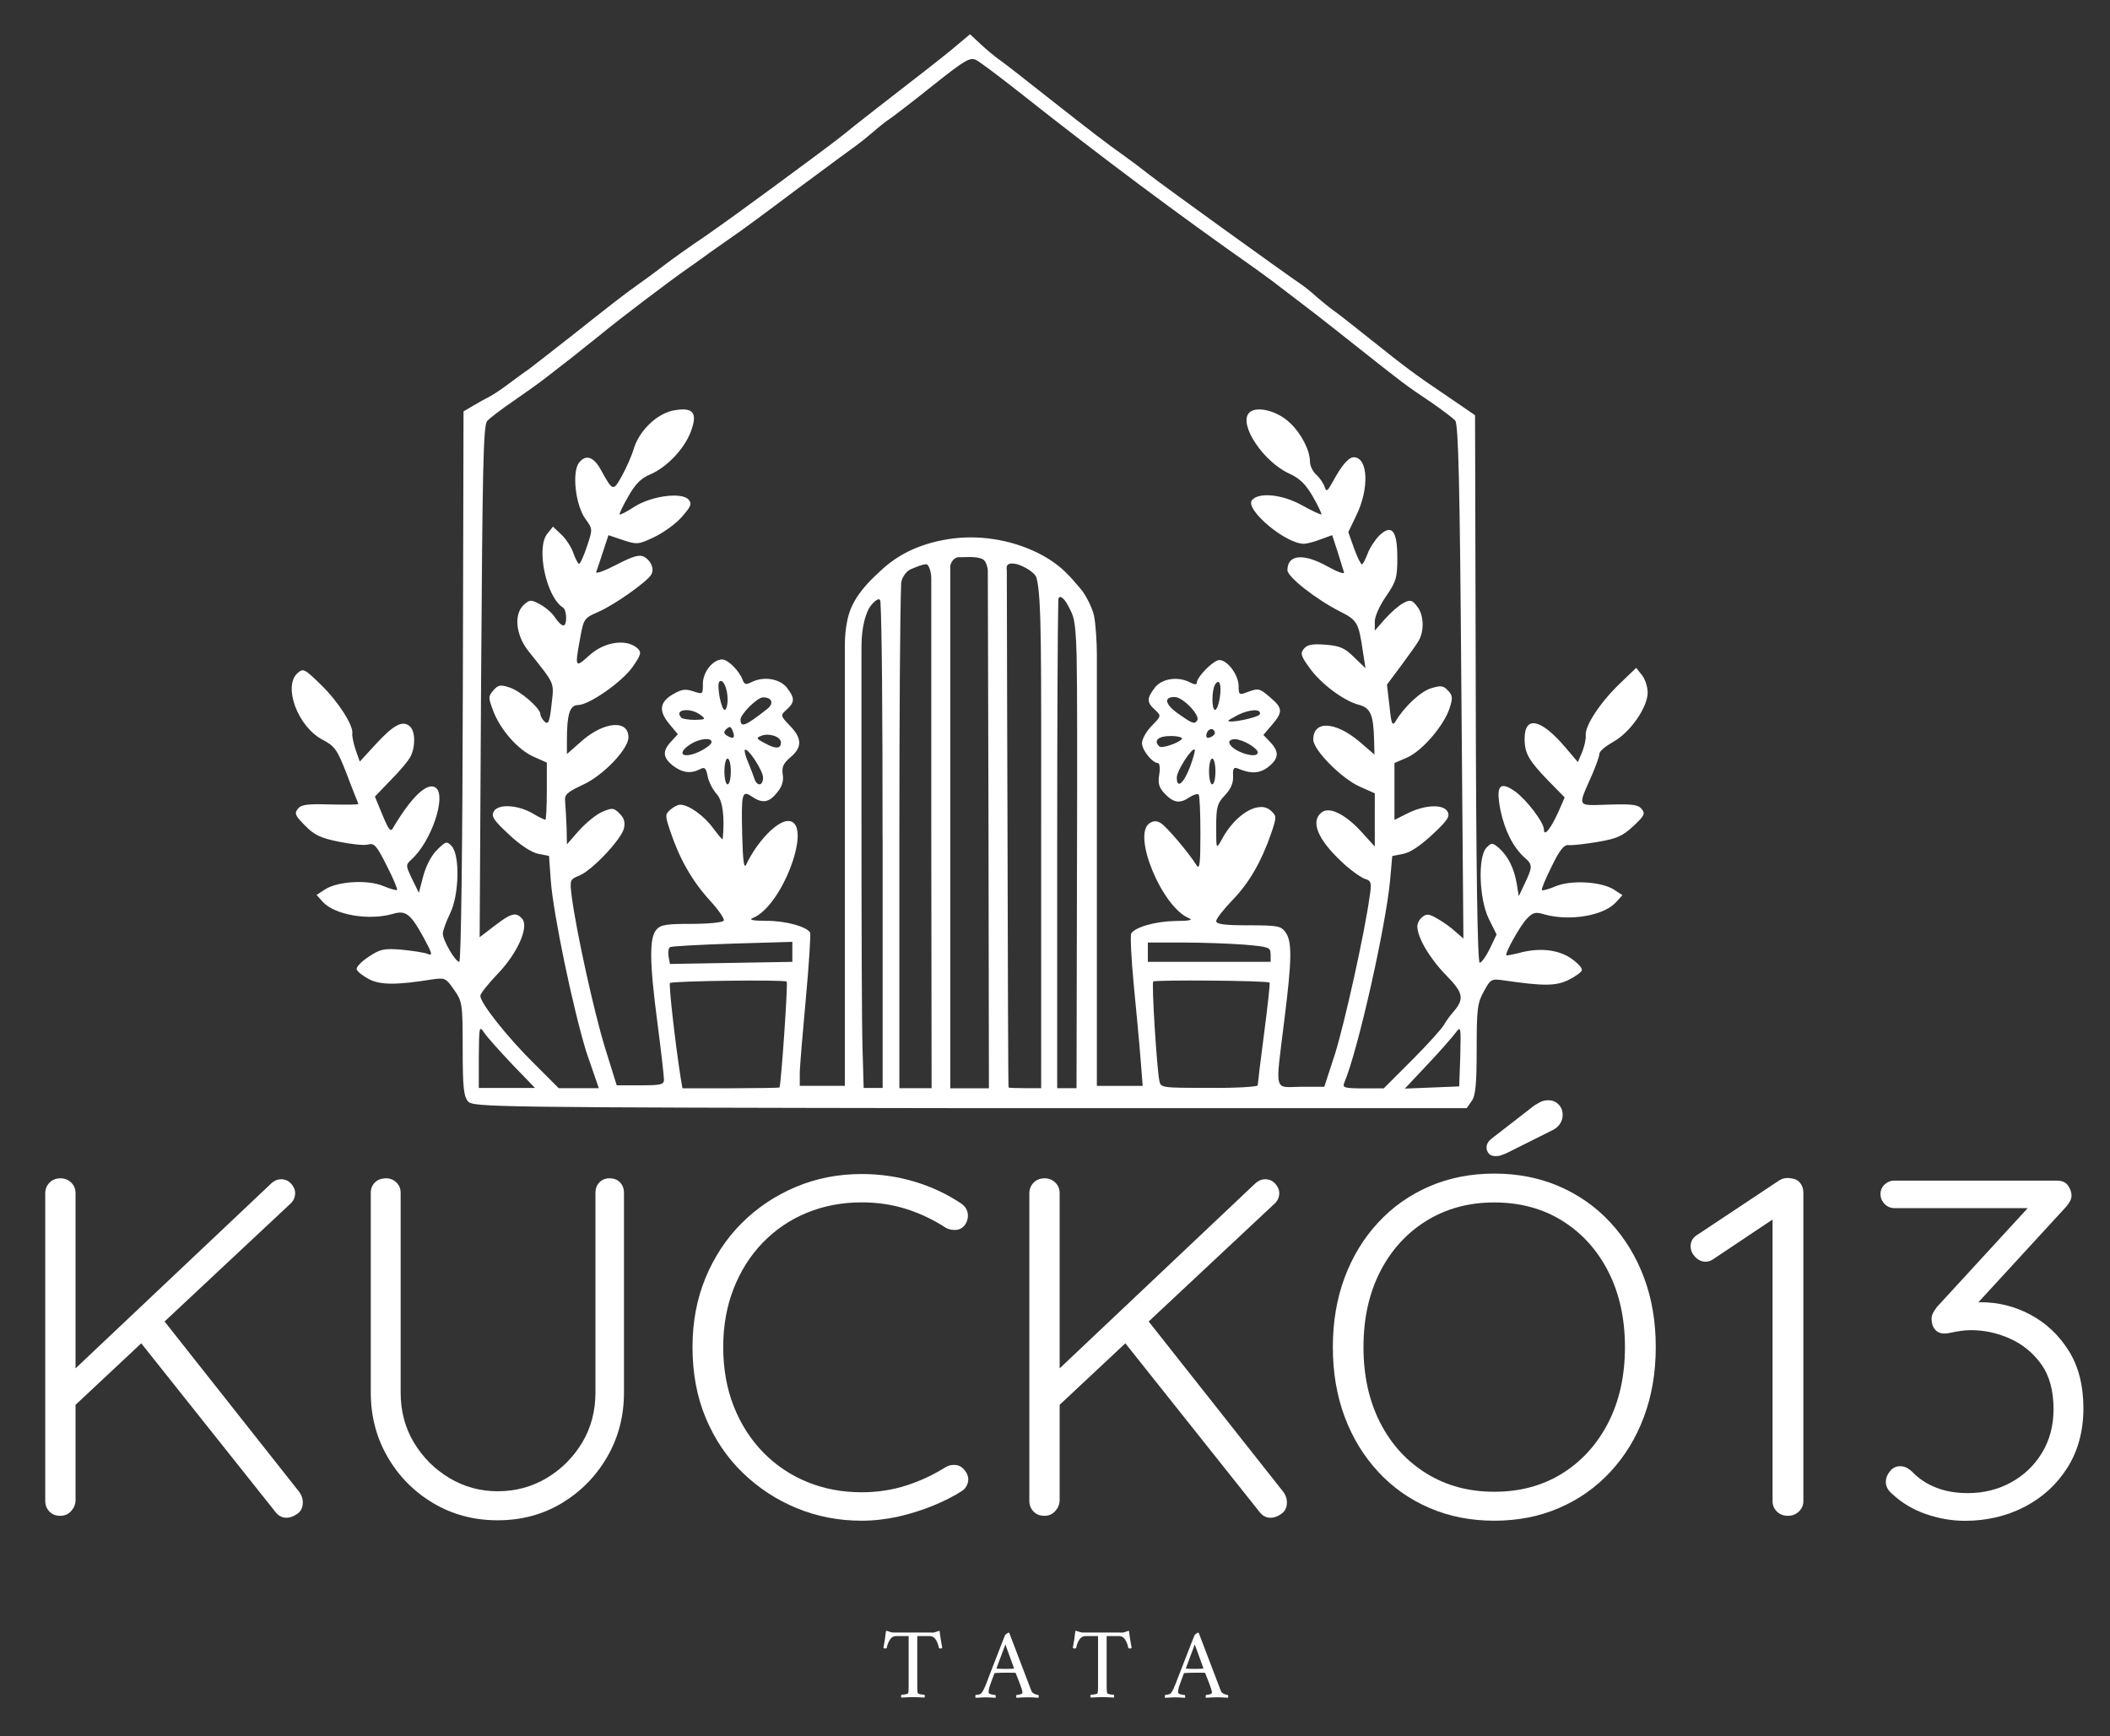 <svg xmlns="http://www.w3.org/2000/svg" xmlns:xlink="http://www.w3.org/1999/xlink" id="R&#xE9;teg_1" x="0px" y="0px" viewBox="0 0 250 205.74" style="enable-background:new 0 0 250 205.74;" xml:space="preserve"><rect x="0" y="0" width="250" height="205.74" fill="#333333" stroke="none"/><style type="text/css">	.st0{fill:#FFFFFF;}</style><path class="st0" d="M86.21,82.89c0-1.31-0.55-2.54-0.98-2.12c-0.34,0.34,0.21,3.35,0.64,3.35C86.04,84.12,86.21,83.57,86.21,82.89z  M144.52,82.72c0.25-1.57-0.04-2.42-0.55-1.61c-0.42,0.68-0.42,3.01,0,3.01C144.14,84.12,144.39,83.52,144.52,82.72z M82.99,84.71 c-1.23-0.93-3.22-0.64-2.25,0.34c0.13,0.13,0.89,0.25,1.61,0.25C83.62,85.26,83.66,85.22,82.99,84.71z M149.27,84.63 c0.21-0.68-1.23-0.59-2.59,0.08c-0.64,0.34-1.15,0.64-1.15,0.68C145.54,85.77,149.14,85.01,149.27,84.63z M141.85,85.35 c0.38-0.59-1.7-2.76-2.67-2.76c-1.36,0-1.15,0.89,0.51,2.04C141.26,85.73,141.55,85.86,141.85,85.35z M90.92,83.99 c0.81-0.64,0.55-1.36-0.51-1.36c-0.68,0-2.67,1.99-2.67,2.63C87.74,86.28,88.33,86.03,90.92,83.99z M143.93,86.75 c-0.17-0.59-0.85-0.42-0.98,0.25c-0.08,0.42,0.08,0.51,0.51,0.34C143.76,87.21,144.01,86.96,143.93,86.75z M86.8,86.58 c-0.21-0.51-0.34-0.55-0.72-0.21c-0.38,0.34-0.34,0.55,0.08,0.81C86.93,87.64,87.14,87.43,86.8,86.58z M140.03,87.55 c0.13-0.17-0.47-0.34-1.36-0.34c-1.44,0-2.04,0.55-1.31,1.23C137.61,88.74,139.73,88.02,140.03,87.55z M92.53,87.98 c0-0.68-1.36-1.15-2.29-0.81c-0.68,0.25-0.68,0.34,0.38,0.89C91.89,88.78,92.53,88.74,92.53,87.98z M83.16,88.91 c0.64-0.34,1.15-0.76,1.15-0.98c0-0.59-1.44-0.42-2.5,0.25C79.93,89.42,81.08,90.01,83.16,88.91z M149.02,89.16 c0-0.51-1.78-1.57-2.71-1.57c-0.47,0-0.76,0.21-0.64,0.47C145.96,89.04,149.02,90.01,149.02,89.16z M141,90.86 c0.38-1.02,0.64-1.95,0.55-2.04c-0.3-0.3-2.12,2.5-2.12,3.31C139.43,93.53,140.24,92.85,141,90.86z M90.41,92.13 c0-0.81-1.82-3.6-2.16-3.27c-0.08,0.08,0.08,0.76,0.38,1.44c0.3,0.72,0.64,1.61,0.76,1.99C89.73,93.24,90.41,93.11,90.41,92.13z  M144.01,91.41c0-0.85-0.17-1.53-0.38-1.53c-0.21,0-0.38,0.68-0.38,1.53c0,0.85,0.17,1.53,0.38,1.53 C143.84,92.94,144.01,92.26,144.01,91.41z M86.59,91.41c0-0.85-0.17-1.53-0.38-1.53s-0.38,0.68-0.38,1.53 c0,0.85,0.17,1.53,0.38,1.53S86.59,92.26,86.59,91.41z M150.54,113.08c0-0.85-0.17-0.89-3.14-1.15c-1.74-0.13-5-0.25-7.29-0.25H136 v2.29h14.55V113.08z M93.88,113.97v-2.37l-7.08,0.21c-3.9,0.13-7.21,0.3-7.42,0.42c-0.17,0.13-0.25,0.59-0.17,1.1l0.17,0.89 L93.88,113.97z M60.72,126.15c-1.44-1.53-2.97-3.22-3.31-3.73c-0.64-0.93-0.64-0.85-0.68,2.76v3.73h6.66L60.72,126.15z  M92.36,128.86c0.21-0.68,1.02-12.38,0.85-12.55c-0.21-0.25-13.57-0.08-13.83,0.17c-0.17,0.17,0.68,7.55,1.27,11.24l0.21,1.23h5.73 C89.77,128.94,92.36,128.9,92.36,128.86z M104.57,99.43c0-15.61-0.08-24.98-0.25-28.12c-0.04-0.81-1.06,0.21-1.4,0.85 c-0.89,1.82-0.85,3.99-0.85,5.05c0,3.82,0,19.72,0,19.72c0,12.64,0.04,24.98,0.13,27.48l0.13,4.5h2.25V99.43z M110.34,97.73 c0,0,0-24.05,0-29.22c0-0.64-0.21-1.36-0.47-1.61c-0.25-0.21-1.78,0.47-2.04,0.59c-0.51,0.25-1.06,1.06-1.06,1.7 c-0.13,3.52-0.21,15.56-0.21,29.6v30.15h3.82L110.34,97.73z M117.12,97.65l-0.08-30.11c0-0.13-0.17-1.06-0.59-1.27 c-0.81-0.42-2.25-0.21-2.76-0.25c-0.72-0.04-1.1,0.76-1.1,1.1v61.83h4.58L117.12,97.65z M123.36,98.75 c0-21.12,0.08-27.95-0.55-30.28c-0.17-0.64-1.53-1.4-2.29-1.61c-1.53-0.38-1.23,0.55-1.23,0.76c0,5.17,0.08,30.07,0.08,30.07 c0.04,17.09,0.08,31.09,0.13,31.17c0.04,0.04,0.93,0.08,1.95,0.08h1.91L123.36,98.75L123.36,98.75z M127.6,104.73 c0.04-15.35,0.04-23.03-0.04-27.1c-0.13-4.5-0.38-4.62-0.98-5.81c-0.51-1.02-1.15-1.44-1.19-0.72c-0.08,3.52-0.13,14.93-0.13,28.37 v29.47h2.29L127.6,104.73z M149.02,128.6c0-0.17,0.34-2.97,0.76-6.19c0.42-3.22,0.72-5.89,0.64-5.98 c-0.25-0.25-13.57-0.34-13.78-0.13c-0.21,0.21,0.42,10.22,0.72,11.75c0.17,0.85,0.25,0.85,5.89,0.85 C146.43,128.94,149.02,128.77,149.02,128.6z M69.46,124.62c-1.61-5.3-3.9-16.29-4.2-20.27l-0.21-2.93l-1.27-0.25 c-0.81-0.17-2.08-0.98-3.48-2.29c-1.87-1.74-2.12-2.16-1.78-2.76c0.55-0.89,2.88-0.76,4.66,0.3c0.68,0.42,1.36,0.72,1.44,0.72 c0.08,0,0.17-1.53,0.17-3.39v-3.39l-1.53-0.68c-1.87-0.81-3.99-3.22-4.83-5.47c-0.59-1.57-0.59-1.7,0.04-2.42 c0.55-0.64,0.85-0.68,1.87-0.34c1.36,0.42,3.69,2.5,3.69,3.18c0,0.25,0.25,0.64,0.51,0.89c0.42,0.38,0.59,0,0.81-2.04 c0.3-2.71,0.47-2.29-2.76-6.36c-1.48-1.87-1.74-4.37-0.51-5.47c0.68-0.59,0.81-0.64,1.91-0.04c0.64,0.34,1.44,1.02,1.78,1.57 c0.34,0.51,0.76,0.93,0.98,0.93c0.47,0,0.42-1.82-0.04-2.12c-1.99-1.23-3.22-7.08-1.87-8.74l0.68-0.85l0.98,0.93 c0.55,0.51,1.19,1.48,1.44,2.21c0.25,0.72,0.55,1.27,0.68,1.27s0.55-0.93,0.93-2.08c0.68-2.04,0.68-2.04-0.17-3.22 c-1.19-1.61-1.65-5.6-0.76-6.7c0.81-1.02,1.74-0.68,2.59,0.89c1.4,2.54,1.44,2.54,2.46,0.72c0.51-0.93,1.19-2.42,1.44-3.31 c0.68-2.16,2.84-4.2,4.83-4.5c2.25-0.38,2.76,0.34,1.87,2.63c-0.76,1.99-2.88,4.2-4.83,5c-1.02,0.42-1.74,1.15-2.54,2.59 c-0.64,1.1-1.1,2.08-1.02,2.12c0.08,0.08,0.89-0.34,1.78-0.93c2.04-1.27,5.6-1.74,6.4-0.81c0.42,0.51,0.25,0.81-0.85,2.08 c-0.72,0.81-2.21,1.87-3.27,2.37c-1.82,0.85-1.99,0.89-3.65,0.34l-1.74-0.59l-0.64,1.95c-0.34,1.06-0.72,2.16-0.81,2.42 c-0.08,0.25,0.98-0.13,2.37-0.85c1.95-1.02,2.71-1.23,3.27-0.98c0.85,0.47,1.27,1.44,0.89,2.12c-0.47,0.85-4.37,3.6-6.23,4.41 c-1.74,0.76-1.78,0.81-2.21,3.18c-0.64,3.48-0.59,3.52,1.1,1.99c1.82-1.65,4.45-1.99,5.73-0.81c0.47,0.47,0.38,0.76-0.59,2.16 c-1.23,1.78-5.17,4.54-6.49,4.54c-0.98,0-1.31,1.15-1.31,4.11v1.7l1.78-1.57c2.63-2.29,5.51-2.54,5.51-0.42c0,1.4-2.97,4.5-5.34,5.6 c-1.99,0.93-2.25,1.19-2.16,2.04c0.04,0.51,0.13,1.91,0.17,3.01l0.04,2.04l1.44-1.65c0.81-0.89,2.04-1.91,2.76-2.21 c1.19-0.51,1.36-0.47,2.04,0.21c0.55,0.55,0.68,1.02,0.51,1.78c-0.34,1.31-3.73,4.92-5.26,5.56c-1.15,0.47-1.15,0.51-0.93,2.42 c0.55,4.2,2.63,13.66,3.94,17.94l1.4,4.5h2.8c2.42,0,2.8-0.08,2.8-0.68c0-0.38-0.34-3.35-0.76-6.62 c-0.98-7.38-0.98-10.22-0.13-11.15c0.51-0.59,1.23-0.68,4.2-0.68c1.95,0,3.65-0.17,3.77-0.38c0.13-0.21-0.64-1.31-1.7-2.46 c-2.04-2.25-3.52-4.83-4.62-8.1c-0.64-1.91-0.64-2.04,0-2.59c0.38-0.34,0.89-0.59,1.15-0.59c1.02,0,2.8,1.27,3.9,2.76 c0.64,0.85,1.15,1.48,1.15,1.31c0.25-2.63,0-4.58-0.72-5.34c-0.42-0.47-0.93-1.4-1.06-2.08c-0.21-1.02-0.34-1.15-0.93-0.85 c-1.06,0.55-2.08,0.42-3.18-0.42c-1.23-0.98-1.27-1.74-0.21-2.88L80.31,87l-1.02-1.23c-1.27-1.53-1.15-2.59,0.47-3.52 c1.02-0.59,1.44-0.64,2.37-0.34c1.15,0.38,1.15,0.38,1.15-0.89c0-1.4,1.19-2.88,2.29-2.88c0.68,0,2.04,1.36,2.42,2.42 c0.21,0.55,0.38,0.59,0.98,0.3c1.44-0.76,3.35-0.47,4.24,0.59c0.98,1.27,0.98,1.74,0,2.63c-0.76,0.68-0.76,0.72,0.38,1.91 c1.44,1.48,1.48,2.54,0.08,3.73c-0.85,0.72-1.06,1.15-0.93,2.04c0.13,0.76-0.08,1.48-0.68,2.16c-0.93,1.19-1.74,1.31-2.97,0.47 c-1.19-0.81-1.27-0.42-1.15,4.62c0.08,3.01,0.21,3.99,0.47,3.44c1.31-2.76,3.65-5.17,4.96-5.17c3.05,0-0.59,10.05-4.16,11.49 c-0.55,0.21-0.04,0.34,1.61,0.34c2.29,0,4.75,0.68,5.17,1.4c0.08,0.17-0.13,3.69-0.51,7.8c-0.38,4.11-0.72,8.1-0.72,8.91v1.44h5.34 c0,0,0-42.66,0-51.87c0-0.51-0.04-2.93,0.76-4.79c0.93-2.12,2.76-3.69,3.44-4.33c1.99-1.91,4.58-3.22,7.97-3.77 c3.52-0.59,7.38,0,10.6,1.57c2.8,1.36,4.03,2.97,5.22,4.37c0.55,0.64,1.36,2.25,1.53,3.1c0.21,1.02,0.34,3.27,0.34,4.5 c0,9.16,0,51.23,0,51.23h5.43l-0.25-3.18c-0.13-1.74-0.51-5.73-0.81-8.82c-0.3-3.14-0.42-5.85-0.3-6.06 c0.47-0.76,2.88-1.44,5.22-1.48c1.7,0,2.16-0.13,1.61-0.34c-3.18-1.31-6.74-9.88-4.66-11.24c0.47-0.3,0.85-0.34,1.36,0 c0.68,0.42,3.31,3.52,4.2,4.96c0.38,0.59,0.47-0.13,0.47-3.69c0-2.42-0.08-4.54-0.21-4.67c-0.13-0.13-0.59,0-1.06,0.3 c-1.15,0.81-1.91,0.68-2.93-0.38c-0.72-0.76-0.85-1.23-0.68-2.29c0.13-0.72,0.04-1.36-0.13-1.36c-0.68,0-1.91-1.53-1.91-2.37 c0-0.47,0.51-1.4,1.15-2.04c1.15-1.19,1.15-1.19,0.38-1.91c-0.98-0.89-0.98-1.36,0-2.63c0.85-1.1,2.8-1.36,4.2-0.59 c0.47,0.25,0.76,0.25,0.76,0.04c0-0.72,1.99-2.71,2.67-2.71c0.98,0,2.29,1.78,2.29,3.1c0,1.02,0.08,1.06,0.98,0.72 c1.36-0.51,1.48-0.51,2.8,0.64c1.44,1.23,1.48,1.7,0.17,3.22l-1.02,1.19l0.81,0.85c1.1,1.15,1.02,1.95-0.21,2.93 c-1.02,0.81-2.08,0.85-3.6,0.21c-0.51-0.21-0.64-0.04-0.59,0.93c0.04,0.81-0.3,1.53-0.98,2.25c-0.89,0.93-1.02,1.36-1.02,3.73 c0,2.67,0,2.67,0.64,1.53c1.61-3.05,4.45-4.75,5.85-3.44c0.68,0.64,0.68,0.72,0.04,2.63c-1.15,3.35-2.63,5.94-4.62,7.97 c-1.06,1.1-1.91,2.21-1.91,2.46c0,0.38,0.93,0.51,3.82,0.51c3.52,0,3.86,0.08,4.41,0.85c0.76,1.1,0.76,3.1-0.17,10.48 c-1.06,8.65-1.27,7.85,1.99,7.8h2.76l1.27-3.9c1.1-3.52,3.48-14.12,4.11-18.7c0.25-1.61,0.17-1.82-0.59-2.04 c-0.47-0.17-1.74-1.06-2.76-2.04c-2.8-2.63-3.69-4.75-2.37-5.81c0.89-0.76,2.8,0.17,4.71,2.25l1.61,1.78V94l-1.82-0.81 c-2.16-0.98-5.47-4.33-5.47-5.56c0-2.29,2.59-2.16,5.43,0.21l1.82,1.57l-0.04-1.65c-0.08-3.1-0.42-3.86-1.78-4.24 c-1.82-0.47-4.54-2.5-5.89-4.41c-1.02-1.4-1.1-1.7-0.64-2.25c0.38-0.47,0.98-0.59,2.54-0.47c1.7,0.13,2.29,0.38,3.39,1.48l1.36,1.31 l-0.3-1.91c-0.51-3.52-0.68-3.77-2.67-4.79c-2.8-1.4-6.28-4.11-6.28-4.92c0-1.87,1.91-2.04,4.79-0.42c1.15,0.64,1.99,0.93,1.91,0.68 c-0.08-0.25-0.42-1.36-0.76-2.46l-0.64-1.95l-1.4,0.51c-0.76,0.3-1.65,0.51-1.91,0.51c-2.12,0.08-7.08-4.07-6.19-5.17 c0.81-0.98,3.65-0.68,5.98,0.64c1.15,0.64,2.16,1.1,2.25,1.06c0.04-0.08-0.38-1.02-1.02-2.12c-0.85-1.48-1.57-2.16-2.76-2.71 c-3.05-1.36-6.02-5.77-4.83-7.17c0.76-0.93,3.35-0.34,4.88,1.15c1.36,1.27,2.37,3.27,2.37,4.62c0,0.47,0.34,1.15,0.76,1.53 c0.42,0.38,0.85,1.02,0.98,1.44c0.21,0.64,0.34,0.51,1.02-0.72c0.98-1.82,1.82-2.8,2.42-2.8c1.7,0,1.87,3.65,0.34,6.83l-0.98,2.04 l0.68,1.91c0.38,1.06,0.81,1.91,0.93,1.91c0.13,0,0.42-0.59,0.68-1.27c0.25-0.68,0.89-1.65,1.4-2.16c1.48-1.4,2.12-0.55,2.12,2.67 c0,2.33-0.13,2.8-1.36,4.58c-0.76,1.1-1.36,2.46-1.31,3.01v1.02l1.23-1.4c0.68-0.76,1.65-1.61,2.16-1.87 c0.81-0.42,1.02-0.38,1.61,0.38c0.81,0.98,0.89,2.88,0.21,4.07c-0.25,0.47-1.23,1.78-2.12,3.01l-1.65,2.21l0.3,2.54 c0.21,2.12,0.34,2.42,0.72,1.82c1.02-1.74,2.97-3.56,4.24-3.94c1.15-0.34,1.44-0.3,1.99,0.3c0.55,0.59,0.55,0.89,0.17,2.08 c-0.68,2.08-3.22,5-4.96,5.81l-1.57,0.68v6.74l1.44-0.72c2.04-1.06,4.28-1.19,4.83-0.3c0.34,0.59,0.08,1.02-1.78,2.76 c-1.4,1.31-2.67,2.16-3.48,2.29l-1.27,0.25l-0.25,2.8c-0.47,5.3-3.77,20.1-5.43,24.05c-0.25,0.59,0,0.68,2.21,0.68h2.46l3.39-3.39 c1.87-1.87,3.52-3.73,3.73-4.11c0.21-0.38,0.68-1.06,1.06-1.48c1.4-1.61,1.31-2.29-0.81-4.45c-1.91-1.95-3.39-4.45-3.39-5.77 c0-0.34,0.25-0.85,0.59-1.1c0.51-0.42,0.81-0.38,1.82,0.21c0.68,0.38,1.61,1.06,2.12,1.53l0.93,0.81l-0.25-30.41 c-0.17-23.16-0.34-30.53-0.72-30.96c-0.25-0.3-1.61-1.31-2.97-2.25c-2.93-1.95-3.39-2.33-8.86-6.66c-2.25-1.78-4.88-3.86-5.85-4.58 c-0.98-0.76-2.46-1.87-3.27-2.5c-0.81-0.64-2.08-1.53-2.76-2.04C139.6,25.42,130.4,18.55,120.86,11c-2.42-1.91-4.79-3.69-5.22-3.9 c-0.72-0.34-1.36,0.04-5.09,3.01c-2.33,1.87-4.66,3.65-5.09,3.94c-0.47,0.3-1.36,1.02-1.99,1.57c-0.64,0.55-1.53,1.27-1.95,1.57 c-0.42,0.3-3.65,2.67-7.08,5.22C91,25,87.61,27.5,86.89,27.97c-0.68,0.47-1.87,1.31-2.59,1.82c-0.72,0.51-1.91,1.4-2.67,1.91 c-2.37,1.65-8.35,6.19-10.35,7.85c-1.06,0.85-2.59,2.08-3.39,2.71c-0.81,0.64-2.21,1.7-3.05,2.37c-0.85,0.68-2.71,1.99-4.07,2.93 c-1.36,0.93-2.76,1.99-3.05,2.33c-0.47,0.55-0.55,5.68-0.72,30.92l-0.17,30.24l1.78-1.36c1.99-1.53,2.54-1.65,3.27-0.81 c0.81,0.98-0.59,4.11-2.93,6.53c-1.1,1.15-2.04,2.33-2.04,2.59c0,0.85,3.22,4.92,6.32,7.97l2.97,2.97h4.75L69.46,124.62z  M173.02,125.13c0.08-3.52,0.08-3.6-0.59-2.71c-0.38,0.51-1.87,2.21-3.31,3.73l-2.67,2.84l3.22-0.13l3.22-0.13L173.02,125.13z  M55.46,130.51c-0.51-0.59-0.64-1.61-0.64-6.23c0-5.34-0.04-5.6-1.02-7c-0.98-1.4-1.06-1.44-2.59-1.23 c-4.24,0.68-6.15,0.68-7.51-0.04c-0.72-0.38-1.36-0.89-1.44-1.15c-0.08-0.25,0.55-0.93,1.4-1.48c1.4-0.93,1.82-1.02,3.94-0.85 c1.31,0.13,2.71,0.34,3.1,0.51c0.59,0.25,0.51-0.08-0.51-1.95c-1.53-2.8-2.12-3.27-3.65-2.8c-2.84,0.81-6.83,0.13-8.27-1.4 l-0.76-0.85l0.98-0.64c1.48-0.98,5.09-1.19,6.91-0.42c0.81,0.34,1.57,0.55,1.65,0.47c0.08-0.08-0.47-1.4-1.23-2.88 c-1.19-2.37-1.48-2.71-2.21-2.5c-0.47,0.13-2.04-0.04-3.48-0.34c-2.12-0.42-2.93-0.81-3.99-1.91c-1.19-1.19-1.27-1.44-0.85-1.99 c0.42-0.51,1.15-0.59,3.9-0.51c1.87,0.04,3.35,0.04,3.27-0.08c-0.04-0.13-0.68-1.65-1.36-3.48c-1.15-2.97-1.44-3.35-2.88-4.11 c-2.93-1.53-4.71-6.32-2.97-7.89c0.68-0.59,0.81-0.55,2.8,1.4c2.04,1.99,3.86,4.83,3.69,5.77c-0.04,0.25,0.13,1.1,0.38,1.87 l0.51,1.44l1.91-2.08c2.08-2.25,3.14-2.84,3.99-2.12c0.68,0.55,0.72,2.37,0.13,3.56c-0.21,0.47-1.27,1.74-2.33,2.8l-1.91,1.99 l0.89,2.16c0.76,1.82,0.98,2.08,1.27,1.53c2.21-3.73,4.11-5.51,5.09-4.71c1.23,1.02-0.59,6.4-2.93,8.48 c-0.68,0.64-0.68,0.68,0.08,2.29l0.81,1.65l0.51-1.95c0.3-1.15,0.93-2.42,1.61-3.1c1.06-1.06,1.19-1.1,1.74-0.51 c1.02,1.02,0.93,5.81-0.17,8.02c-0.47,0.98-0.85,2.04-0.85,2.37c0,0.81,1.48,3.35,1.95,3.35c0.21,0,0.38-13.74,0.42-32.61 l0.08-32.61l1.15-0.68c0.64-0.38,1.48-0.85,1.91-1.06c0.42-0.21,1.44-0.89,2.29-1.53c0.85-0.64,1.95-1.44,2.5-1.82 c0.51-0.38,2.67-2.08,4.79-3.73c4.75-3.77,6.49-5.13,8.06-6.23c0.68-0.47,1.99-1.44,2.93-2.16c0.93-0.72,3.18-2.33,4.96-3.52 c1.78-1.23,5.47-3.9,8.23-5.94c6.96-5.13,7.68-5.68,9.54-7.21c0.93-0.72,3.77-2.97,6.36-4.96s5.26-4.11,5.98-4.75l1.31-1.1 l1.23,1.15c0.68,0.64,1.7,1.48,2.25,1.87c0.55,0.38,3.22,2.46,5.89,4.58c5.17,4.07,6.83,5.34,8.99,6.87 c0.72,0.51,2.08,1.53,2.93,2.21c1.61,1.27,16.33,11.87,17.85,12.89c0.47,0.3,1.36,1.02,1.95,1.57c0.64,0.55,1.53,1.27,1.95,1.57 c0.47,0.3,2.42,1.87,4.41,3.44c4.2,3.35,5.13,4.07,9.29,6.87l3.1,2.12l0.08,32.44c0.04,21.46,0.21,32.44,0.47,32.44 c0.21,0,0.76-0.76,1.19-1.65l0.81-1.7l-0.93-1.87c-1.15-2.37-1.31-7.38-0.25-8.44c0.59-0.59,0.68-0.59,1.48,0.08 c1.06,0.98,1.74,2.29,2.08,4.16l0.25,1.53l0.72-1.53c0.93-1.95,0.93-2.21-0.04-3.05c-1.36-1.23-2.33-3.18-2.84-5.56 c-0.59-2.93-0.13-3.56,1.7-2.29c1.4,1.02,3.44,3.69,3.44,4.54c0,0.93,0.85-0.17,1.74-2.16l0.72-1.65l-1.95-1.99 c-2.29-2.37-2.8-3.22-2.8-4.96c0-2.8,1.95-2.37,4.83,1.02l1.48,1.74l0.51-1.19c0.25-0.64,0.47-1.53,0.42-1.99 c-0.08-1.15,1.7-3.86,4.03-6.11l1.95-1.87l0.68,0.85c0.38,0.47,0.68,1.4,0.68,2.08c0,1.74-2.08,4.75-4.11,5.85 c-0.89,0.51-1.61,1.1-1.61,1.4c0,0.3-0.42,1.44-0.89,2.54c-1.7,3.86-1.87,3.6,1.99,3.48c2.8-0.08,3.48,0,3.9,0.51 c0.47,0.55,0.34,0.81-0.98,2.04c-1.27,1.19-1.95,1.48-4.2,1.87c-1.48,0.25-3.01,0.42-3.44,0.38c-0.55-0.08-1.06,0.51-2.04,2.54 c-0.72,1.44-1.23,2.67-1.15,2.8c0.08,0.08,0.85-0.13,1.65-0.47c1.82-0.76,5.43-0.55,6.91,0.42l0.98,0.64l-0.81,0.89 c-1.48,1.57-5.47,2.21-8.4,1.4c-1.1-0.34-1.4-0.25-2.12,0.51c-0.81,0.85-2.63,4.11-2.42,4.33c0.04,0.04,0.68-0.08,1.4-0.25 c2.37-0.68,4.66-0.47,6.23,0.59c0.81,0.55,1.4,1.19,1.31,1.44c-0.08,0.25-0.81,0.76-1.61,1.15c-1.48,0.72-2.97,0.72-7.63,0.04 c-1.48-0.21-1.57-0.17-2.37,1.31c-0.76,1.36-0.85,2.04-0.85,6.83c0,4.2-0.13,5.51-0.59,6.15l-0.59,0.85h-58.86 C58.39,131.23,56.06,131.19,55.46,130.51z"></path><g>	<path class="st0" d="M7.14,179.61c-0.53,0-0.96-0.17-1.29-0.51c-0.32-0.34-0.49-0.76-0.49-1.26v-36.45c0-0.49,0.17-0.91,0.51-1.26  s0.78-0.51,1.31-0.51c0.49,0,0.91,0.17,1.26,0.51s0.51,0.76,0.51,1.26v36.45c-0.04,0.5-0.23,0.91-0.57,1.26  S7.64,179.61,7.14,179.61z M33.31,139.73c0.46,0,0.85,0.17,1.17,0.51c0.32,0.34,0.49,0.72,0.49,1.14c0,0.46-0.17,0.86-0.51,1.2  L8.51,166.87l-0.46-3.88l24-22.68C32.43,139.93,32.85,139.73,33.31,139.73z M33.94,179.84c-0.5,0-0.91-0.21-1.26-0.63l-16.23-20.4  l2.69-2.68l16.34,20.68c0.27,0.38,0.4,0.78,0.4,1.2c0,0.61-0.22,1.07-0.66,1.37C34.78,179.69,34.35,179.84,33.94,179.84z"></path>	<path class="st0" d="M72.21,139.62c0.53,0,0.95,0.16,1.26,0.49c0.3,0.32,0.46,0.73,0.46,1.23v23.65c0,2.82-0.67,5.37-2,7.66  c-1.33,2.29-3.12,4.1-5.37,5.46c-2.25,1.35-4.78,2.03-7.6,2.03c-2.82,0-5.36-0.68-7.63-2.03c-2.27-1.35-4.07-3.17-5.4-5.46  c-1.33-2.29-2-4.84-2-7.66v-23.65c0-0.49,0.16-0.9,0.49-1.23c0.32-0.32,0.77-0.49,1.34-0.49c0.46,0,0.86,0.16,1.2,0.49  c0.34,0.32,0.51,0.73,0.51,1.23v23.65c0,2.21,0.52,4.19,1.57,5.94c1.05,1.75,2.45,3.15,4.2,4.2c1.75,1.05,3.66,1.57,5.71,1.57  c2.13,0,4.08-0.52,5.83-1.57c1.75-1.05,3.15-2.45,4.2-4.2c1.05-1.75,1.57-3.73,1.57-5.94v-23.65c0-0.49,0.15-0.9,0.46-1.23  C71.32,139.78,71.72,139.62,72.21,139.62z"></path>	<path class="st0" d="M113.86,142.59c0.46,0.31,0.72,0.7,0.8,1.17c0.08,0.48-0.04,0.94-0.34,1.4c-0.27,0.34-0.61,0.53-1.03,0.57  c-0.42,0.04-0.82-0.04-1.2-0.23c-1.45-0.95-3-1.69-4.66-2.23c-1.66-0.53-3.44-0.8-5.34-0.8c-2.32,0-4.48,0.41-6.48,1.23  c-2,0.82-3.74,2-5.23,3.54c-1.49,1.54-2.64,3.36-3.46,5.46c-0.82,2.09-1.23,4.4-1.23,6.91c0,2.59,0.42,4.94,1.26,7.06  c0.84,2.11,2.01,3.93,3.51,5.46c1.5,1.52,3.25,2.69,5.23,3.49c1.98,0.8,4.11,1.2,6.4,1.2c1.87,0,3.63-0.27,5.28-0.8  c1.66-0.53,3.21-1.26,4.66-2.17c0.38-0.23,0.79-0.31,1.23-0.26c0.44,0.06,0.79,0.28,1.06,0.66c0.34,0.42,0.47,0.87,0.37,1.34  c-0.1,0.48-0.35,0.85-0.77,1.11c-0.95,0.61-2.08,1.18-3.37,1.71c-1.3,0.53-2.67,0.96-4.11,1.29c-1.45,0.32-2.9,0.49-4.34,0.49  c-2.74,0-5.31-0.5-7.71-1.49s-4.53-2.39-6.4-4.2c-1.87-1.81-3.32-3.97-4.37-6.48c-1.05-2.51-1.57-5.31-1.57-8.4  c0-2.97,0.51-5.7,1.54-8.2c1.03-2.49,2.46-4.66,4.28-6.48c1.83-1.83,3.96-3.26,6.4-4.29c2.44-1.03,5.05-1.54,7.83-1.54  c2.17,0,4.27,0.31,6.28,0.91C110.39,140.63,112.22,141.49,113.86,142.59z"></path>	<path class="st0" d="M123.74,179.61c-0.53,0-0.96-0.17-1.29-0.51c-0.32-0.34-0.49-0.76-0.49-1.26v-36.45  c0-0.49,0.17-0.91,0.51-1.26s0.78-0.51,1.31-0.51c0.49,0,0.91,0.17,1.26,0.51s0.51,0.76,0.51,1.26v36.45  c-0.04,0.5-0.23,0.91-0.57,1.26S124.24,179.61,123.74,179.61z M149.91,139.73c0.46,0,0.85,0.17,1.17,0.51  c0.32,0.34,0.49,0.72,0.49,1.14c0,0.46-0.17,0.86-0.51,1.2l-25.94,24.28l-0.46-3.88l23.99-22.68  C149.03,139.93,149.45,139.73,149.91,139.73z M150.54,179.84c-0.5,0-0.91-0.21-1.26-0.63l-16.23-20.4l2.69-2.68l16.34,20.68  c0.27,0.38,0.4,0.78,0.4,1.2c0,0.61-0.22,1.07-0.66,1.37C151.38,179.69,150.96,179.84,150.54,179.84z"></path>	<path class="st0" d="M196.18,159.62c0,3.01-0.47,5.76-1.4,8.26c-0.93,2.5-2.26,4.67-3.97,6.51c-1.71,1.85-3.74,3.28-6.08,4.29  c-2.34,1.01-4.9,1.51-7.68,1.51s-5.34-0.5-7.68-1.51c-2.34-1.01-4.37-2.44-6.08-4.29c-1.71-1.85-3.04-4.02-3.97-6.51  c-0.93-2.49-1.4-5.25-1.4-8.26c0-3.01,0.47-5.76,1.4-8.25c0.93-2.49,2.26-4.67,3.97-6.51c1.71-1.85,3.74-3.28,6.08-4.29  c2.34-1.01,4.9-1.51,7.68-1.51s5.34,0.5,7.68,1.51c2.34,1.01,4.37,2.44,6.08,4.29c1.71,1.85,3.04,4.02,3.97,6.51  C195.72,153.86,196.18,156.61,196.18,159.62z M192.53,159.62c0-3.39-0.66-6.37-1.97-8.94c-1.31-2.57-3.13-4.58-5.46-6.03  c-2.32-1.45-5.01-2.17-8.06-2.17c-3.01,0-5.68,0.72-8.03,2.17c-2.34,1.45-4.17,3.46-5.49,6.03c-1.31,2.57-1.97,5.55-1.97,8.94  c0,3.39,0.66,6.37,1.97,8.94c1.31,2.57,3.14,4.58,5.49,6.03c2.34,1.45,5.02,2.17,8.03,2.17c3.05,0,5.73-0.72,8.06-2.17  c2.32-1.45,4.14-3.46,5.46-6.03C191.87,165.99,192.53,163.01,192.53,159.62z M177.22,136.99c-0.38,0-0.66-0.1-0.83-0.31  c-0.17-0.21-0.26-0.45-0.26-0.71c0-0.19,0.05-0.37,0.14-0.54c0.09-0.17,0.24-0.33,0.43-0.49l5.08-3.94  c0.23-0.15,0.48-0.29,0.74-0.43c0.27-0.13,0.57-0.2,0.91-0.2c0.5,0,0.9,0.16,1.23,0.49c0.32,0.32,0.49,0.73,0.49,1.23  c0,0.38-0.09,0.72-0.29,1.03c-0.19,0.3-0.46,0.55-0.8,0.74l-5.6,2.8c-0.19,0.08-0.39,0.15-0.6,0.23S177.45,136.99,177.22,136.99z"></path>	<path class="st0" d="M211.84,179.61c-0.53,0-0.97-0.17-1.31-0.51s-0.51-0.74-0.51-1.2v-34.39l0.63,0.57l-7.6,5.08  c-0.31,0.23-0.63,0.34-0.97,0.34c-0.46,0-0.87-0.19-1.23-0.57c-0.36-0.38-0.54-0.8-0.54-1.26c0-0.61,0.3-1.09,0.91-1.43l9.54-6.34  c0.23-0.15,0.47-0.25,0.71-0.29c0.25-0.04,0.47-0.04,0.66,0c0.49,0.04,0.88,0.22,1.14,0.54c0.27,0.32,0.4,0.71,0.4,1.17v36.56  c0,0.46-0.17,0.86-0.51,1.2S212.37,179.61,211.84,179.61z"></path>	<path class="st0" d="M225.15,173.73c0.19,0,0.39,0.04,0.6,0.11c0.21,0.08,0.47,0.25,0.77,0.51c0.8,0.84,1.75,1.48,2.86,1.91  c1.1,0.44,2.36,0.66,3.77,0.66c1.87,0,3.57-0.42,5.11-1.26c1.54-0.84,2.77-2.01,3.68-3.51s1.37-3.23,1.37-5.17  c0-2.21-0.49-3.99-1.46-5.34c-0.97-1.35-2.21-2.36-3.71-3.03c-1.5-0.67-3.04-1-4.6-1c-0.42,0-0.83,0.03-1.23,0.09  c-0.4,0.06-0.77,0.12-1.11,0.2c-0.34,0.08-0.61,0.11-0.8,0.11c-0.5,0-0.88-0.16-1.14-0.49c-0.27-0.32-0.4-0.73-0.4-1.23  c0-0.27,0.06-0.5,0.17-0.71c0.11-0.21,0.27-0.45,0.46-0.71l11.6-12.63l0.69,0.91h-17.31c-0.46,0-0.85-0.16-1.17-0.49  c-0.32-0.32-0.49-0.71-0.49-1.17s0.16-0.84,0.49-1.14c0.32-0.3,0.71-0.46,1.17-0.46h19.2c0.65,0,1.1,0.2,1.37,0.6  c0.27,0.4,0.4,0.79,0.4,1.17c0,0.23-0.06,0.45-0.17,0.66c-0.11,0.21-0.27,0.43-0.46,0.66l-11.6,12.63l-1.26-0.74  c0.11-0.11,0.5-0.24,1.17-0.37c0.67-0.13,1.19-0.2,1.57-0.2c2.09,0,4.07,0.5,5.91,1.49s3.35,2.41,4.51,4.26  c1.16,1.85,1.74,4.12,1.74,6.83c0,2.67-0.63,5-1.88,7c-1.26,2-2.95,3.55-5.08,4.66c-2.13,1.1-4.49,1.66-7.08,1.66  c-1.56,0-3.1-0.27-4.63-0.8s-2.86-1.33-4-2.4c-0.27-0.23-0.46-0.46-0.57-0.69s-0.17-0.46-0.17-0.69c0-0.46,0.16-0.89,0.49-1.29  C224.24,173.93,224.65,173.73,225.15,173.73z"></path></g><g>	<path class="st0" d="M110.42,193.46c0.1,0,0.22-0.02,0.37-0.06c0.15-0.04,0.26-0.08,0.33-0.11c0.06-0.03,0.11-0.05,0.13-0.05  c0.02,0,0.05,0.01,0.08,0.02c0.04,0.36,0.08,0.7,0.14,1.03c0.05,0.33,0.11,0.65,0.17,0.96c-0.02,0.02-0.04,0.04-0.08,0.06  s-0.09,0.03-0.14,0.02c-0.09,0-0.14-0.02-0.17-0.06c-0.08-0.4-0.21-0.74-0.39-1.01c-0.18-0.27-0.42-0.4-0.71-0.4h-1.47v5.9  c0,0.17,0,0.34,0.01,0.49s0.02,0.27,0.05,0.37c0.02,0.04,0.08,0.08,0.19,0.11c0.11,0.03,0.23,0.05,0.35,0.06s0.21,0.02,0.25,0.02  c0.02,0.03,0.04,0.09,0.04,0.17c0,0.08-0.01,0.13-0.04,0.17c-0.24-0.02-0.46-0.03-0.68-0.04s-0.44-0.02-0.67-0.02  c-0.22,0-0.45,0.01-0.68,0.02c-0.23,0.01-0.46,0.03-0.7,0.04c-0.03-0.03-0.05-0.09-0.04-0.17c0-0.08,0.02-0.13,0.04-0.17  c0.05,0,0.13-0.01,0.26-0.02c0.13-0.01,0.25-0.03,0.36-0.06c0.11-0.03,0.18-0.07,0.18-0.11c0.03-0.09,0.05-0.22,0.05-0.37  s0.01-0.31,0.01-0.49v-5.9h-1.49c-0.29,0-0.53,0.13-0.71,0.4c-0.18,0.27-0.32,0.6-0.4,1.01c-0.02,0.04-0.08,0.06-0.17,0.06  c-0.06,0.01-0.1,0-0.14-0.02s-0.06-0.04-0.08-0.06c0.06-0.31,0.12-0.63,0.17-0.96s0.09-0.68,0.13-1.03  c0.04-0.02,0.09-0.02,0.14-0.01c0.06,0.01,0.1,0.03,0.13,0.04c0.07,0.03,0.17,0.07,0.3,0.1c0.13,0.04,0.24,0.05,0.34,0.05H110.42z"></path>	<path class="st0" d="M116.85,199.51c0.15-0.39,0.29-0.75,0.41-1.08s0.27-0.7,0.43-1.11s0.33-0.83,0.49-1.26  c0.17-0.43,0.33-0.84,0.48-1.24c0.15-0.4,0.29-0.74,0.41-1.04c0.03-0.06,0.1-0.13,0.21-0.21c0.11-0.08,0.19-0.12,0.24-0.12  c0.02,0,0.03,0,0.03,0.01s0.01,0.01,0.03,0.02l2.36,6.19c0.17,0.46,0.27,0.71,0.3,0.76c0.04,0.09,0.12,0.16,0.23,0.23  c0.11,0.06,0.23,0.11,0.34,0.14c0.11,0.03,0.19,0.04,0.22,0.04c0.03,0.04,0.04,0.1,0.04,0.18s-0.02,0.13-0.02,0.15  c-0.23-0.02-0.43-0.03-0.62-0.04s-0.4-0.02-0.65-0.02c-0.27,0-0.49,0.01-0.67,0.02c-0.18,0.01-0.4,0.03-0.67,0.04  c-0.03-0.03-0.05-0.09-0.04-0.17c0-0.08,0.02-0.13,0.05-0.17c0.07,0,0.18-0.01,0.33-0.04c0.15-0.03,0.25-0.07,0.31-0.11  c0.03-0.03,0.05-0.09,0.05-0.17c0-0.07-0.03-0.19-0.08-0.36s-0.12-0.36-0.2-0.58c-0.08-0.21-0.16-0.42-0.24-0.62  c-0.08-0.2-0.17-0.43-0.27-0.69c-0.03-0.03-0.06-0.05-0.07-0.05c-0.12-0.01-0.26-0.01-0.44-0.01s-0.34,0-0.49,0  c-0.04,0-0.08,0-0.12,0s-0.08,0-0.11,0c-0.24,0-0.44,0-0.6,0.01c-0.17,0-0.38,0.01-0.64,0.03c-0.01,0-0.03,0.01-0.06,0.04  c-0.12,0.32-0.22,0.58-0.3,0.8c-0.08,0.22-0.16,0.42-0.22,0.61c-0.07,0.2-0.12,0.36-0.14,0.5c-0.02,0.13-0.03,0.24-0.03,0.32  c0,0.09,0.06,0.16,0.18,0.21c0.12,0.05,0.25,0.08,0.38,0.1c0.13,0.02,0.21,0.02,0.24,0.02c0.02,0.02,0.03,0.06,0.04,0.15  s0,0.14-0.01,0.18c-0.15-0.01-0.28-0.02-0.39-0.02c-0.11-0.01-0.21-0.02-0.32-0.02c-0.11-0.01-0.25-0.01-0.42-0.01  c-0.17,0-0.32,0-0.44,0.01c-0.12,0.01-0.24,0.02-0.36,0.02s-0.27,0.02-0.45,0.02c-0.02-0.02-0.02-0.06-0.02-0.15  s0.01-0.14,0.02-0.18c0.07,0,0.19-0.02,0.36-0.05s0.28-0.09,0.34-0.17c0.12-0.15,0.22-0.32,0.3-0.5S116.78,199.71,116.85,199.51z   M119.12,194.85l-1.05,2.82c0.01,0.03,0.02,0.05,0.02,0.05c0.15,0.01,0.33,0.01,0.54,0.02c0.21,0,0.38,0.01,0.5,0.01  c0.18,0,0.35,0,0.49-0.01c0.15-0.01,0.31-0.02,0.48-0.02c0.02,0,0.03-0.02,0.04-0.06L119.12,194.85z"></path>	<path class="st0" d="M132.86,193.46c0.09,0,0.22-0.02,0.37-0.06c0.15-0.04,0.26-0.08,0.33-0.11c0.06-0.03,0.11-0.05,0.13-0.05  s0.05,0.01,0.08,0.02c0.04,0.36,0.08,0.7,0.14,1.03c0.05,0.33,0.11,0.65,0.17,0.96c-0.02,0.02-0.04,0.04-0.08,0.06  c-0.04,0.02-0.09,0.03-0.14,0.02c-0.09,0-0.14-0.02-0.17-0.06c-0.08-0.4-0.21-0.74-0.39-1.01s-0.42-0.4-0.71-0.4h-1.47v5.9  c0,0.17,0,0.34,0.01,0.49s0.02,0.27,0.05,0.37c0.02,0.04,0.08,0.08,0.19,0.11c0.11,0.03,0.23,0.05,0.35,0.06  c0.12,0.01,0.21,0.02,0.25,0.02c0.02,0.03,0.04,0.09,0.04,0.17c0,0.08-0.01,0.13-0.04,0.17c-0.24-0.02-0.46-0.03-0.68-0.04  c-0.22-0.01-0.44-0.02-0.67-0.02c-0.22,0-0.45,0.01-0.68,0.02c-0.23,0.01-0.46,0.03-0.7,0.04c-0.03-0.03-0.04-0.09-0.04-0.17  c0-0.08,0.02-0.13,0.04-0.17c0.05,0,0.13-0.01,0.26-0.02c0.13-0.01,0.25-0.03,0.36-0.06c0.12-0.03,0.18-0.07,0.18-0.11  c0.03-0.09,0.05-0.22,0.05-0.37s0.01-0.31,0.01-0.49v-5.9h-1.49c-0.29,0-0.53,0.13-0.71,0.4c-0.18,0.27-0.32,0.6-0.4,1.01  c-0.02,0.04-0.08,0.06-0.17,0.06c-0.06,0.01-0.1,0-0.14-0.02c-0.04-0.02-0.06-0.04-0.08-0.06c0.06-0.31,0.12-0.63,0.17-0.96  c0.05-0.33,0.09-0.68,0.13-1.03c0.04-0.02,0.09-0.02,0.14-0.01c0.05,0.01,0.1,0.03,0.13,0.04c0.07,0.03,0.17,0.07,0.3,0.1  c0.13,0.04,0.24,0.05,0.34,0.05H132.86z"></path>	<path class="st0" d="M139.29,199.51c0.15-0.39,0.29-0.75,0.42-1.08c0.13-0.33,0.27-0.7,0.43-1.11c0.16-0.41,0.33-0.83,0.49-1.26  s0.33-0.84,0.48-1.24s0.29-0.74,0.41-1.04c0.03-0.06,0.1-0.13,0.21-0.21c0.11-0.08,0.19-0.12,0.24-0.12c0.02,0,0.03,0,0.03,0.01  s0.01,0.01,0.03,0.02l2.36,6.19c0.17,0.46,0.27,0.71,0.3,0.76c0.04,0.09,0.12,0.16,0.23,0.23c0.11,0.06,0.23,0.11,0.34,0.14  c0.11,0.03,0.19,0.04,0.22,0.04c0.03,0.04,0.04,0.1,0.04,0.18s-0.02,0.13-0.02,0.15c-0.23-0.02-0.43-0.03-0.62-0.04  c-0.18-0.01-0.4-0.02-0.65-0.02c-0.27,0-0.49,0.01-0.67,0.02s-0.4,0.03-0.67,0.04c-0.03-0.03-0.04-0.09-0.04-0.17  c0-0.08,0.02-0.13,0.05-0.17c0.07,0,0.18-0.01,0.33-0.04c0.15-0.03,0.25-0.07,0.31-0.11c0.03-0.03,0.05-0.09,0.05-0.17  c0-0.07-0.03-0.19-0.08-0.36c-0.05-0.17-0.12-0.36-0.2-0.58s-0.16-0.42-0.24-0.62c-0.08-0.2-0.17-0.43-0.27-0.69  c-0.03-0.03-0.05-0.05-0.07-0.05c-0.12-0.01-0.27-0.01-0.44-0.01c-0.17,0-0.34,0-0.49,0c-0.04,0-0.08,0-0.12,0  c-0.04,0-0.08,0-0.11,0c-0.24,0-0.44,0-0.6,0.01s-0.38,0.01-0.64,0.03c-0.01,0-0.03,0.01-0.06,0.04c-0.12,0.32-0.22,0.58-0.3,0.8  c-0.08,0.22-0.16,0.42-0.22,0.61c-0.07,0.2-0.12,0.36-0.14,0.5c-0.02,0.13-0.03,0.24-0.03,0.32c0,0.09,0.06,0.16,0.18,0.21  c0.12,0.05,0.25,0.08,0.38,0.1c0.13,0.02,0.21,0.02,0.24,0.02c0.02,0.02,0.03,0.06,0.04,0.15s0,0.14-0.01,0.18  c-0.15-0.01-0.28-0.02-0.39-0.02c-0.11-0.01-0.21-0.02-0.32-0.02c-0.11-0.01-0.25-0.01-0.42-0.01s-0.32,0-0.44,0.01  c-0.12,0.01-0.24,0.02-0.36,0.02c-0.12,0.01-0.27,0.02-0.45,0.02c-0.02-0.02-0.02-0.06-0.02-0.15s0.01-0.14,0.02-0.18  c0.07,0,0.19-0.02,0.36-0.05c0.17-0.04,0.28-0.09,0.34-0.17c0.12-0.15,0.22-0.32,0.3-0.5S139.21,199.71,139.29,199.51z   M141.56,194.85l-1.05,2.82c0.01,0.03,0.02,0.05,0.02,0.05c0.15,0.01,0.33,0.01,0.54,0.02c0.21,0,0.38,0.01,0.5,0.01  c0.18,0,0.35,0,0.49-0.01s0.31-0.02,0.48-0.02c0.02,0,0.03-0.02,0.04-0.06L141.56,194.85z"></path></g></svg>